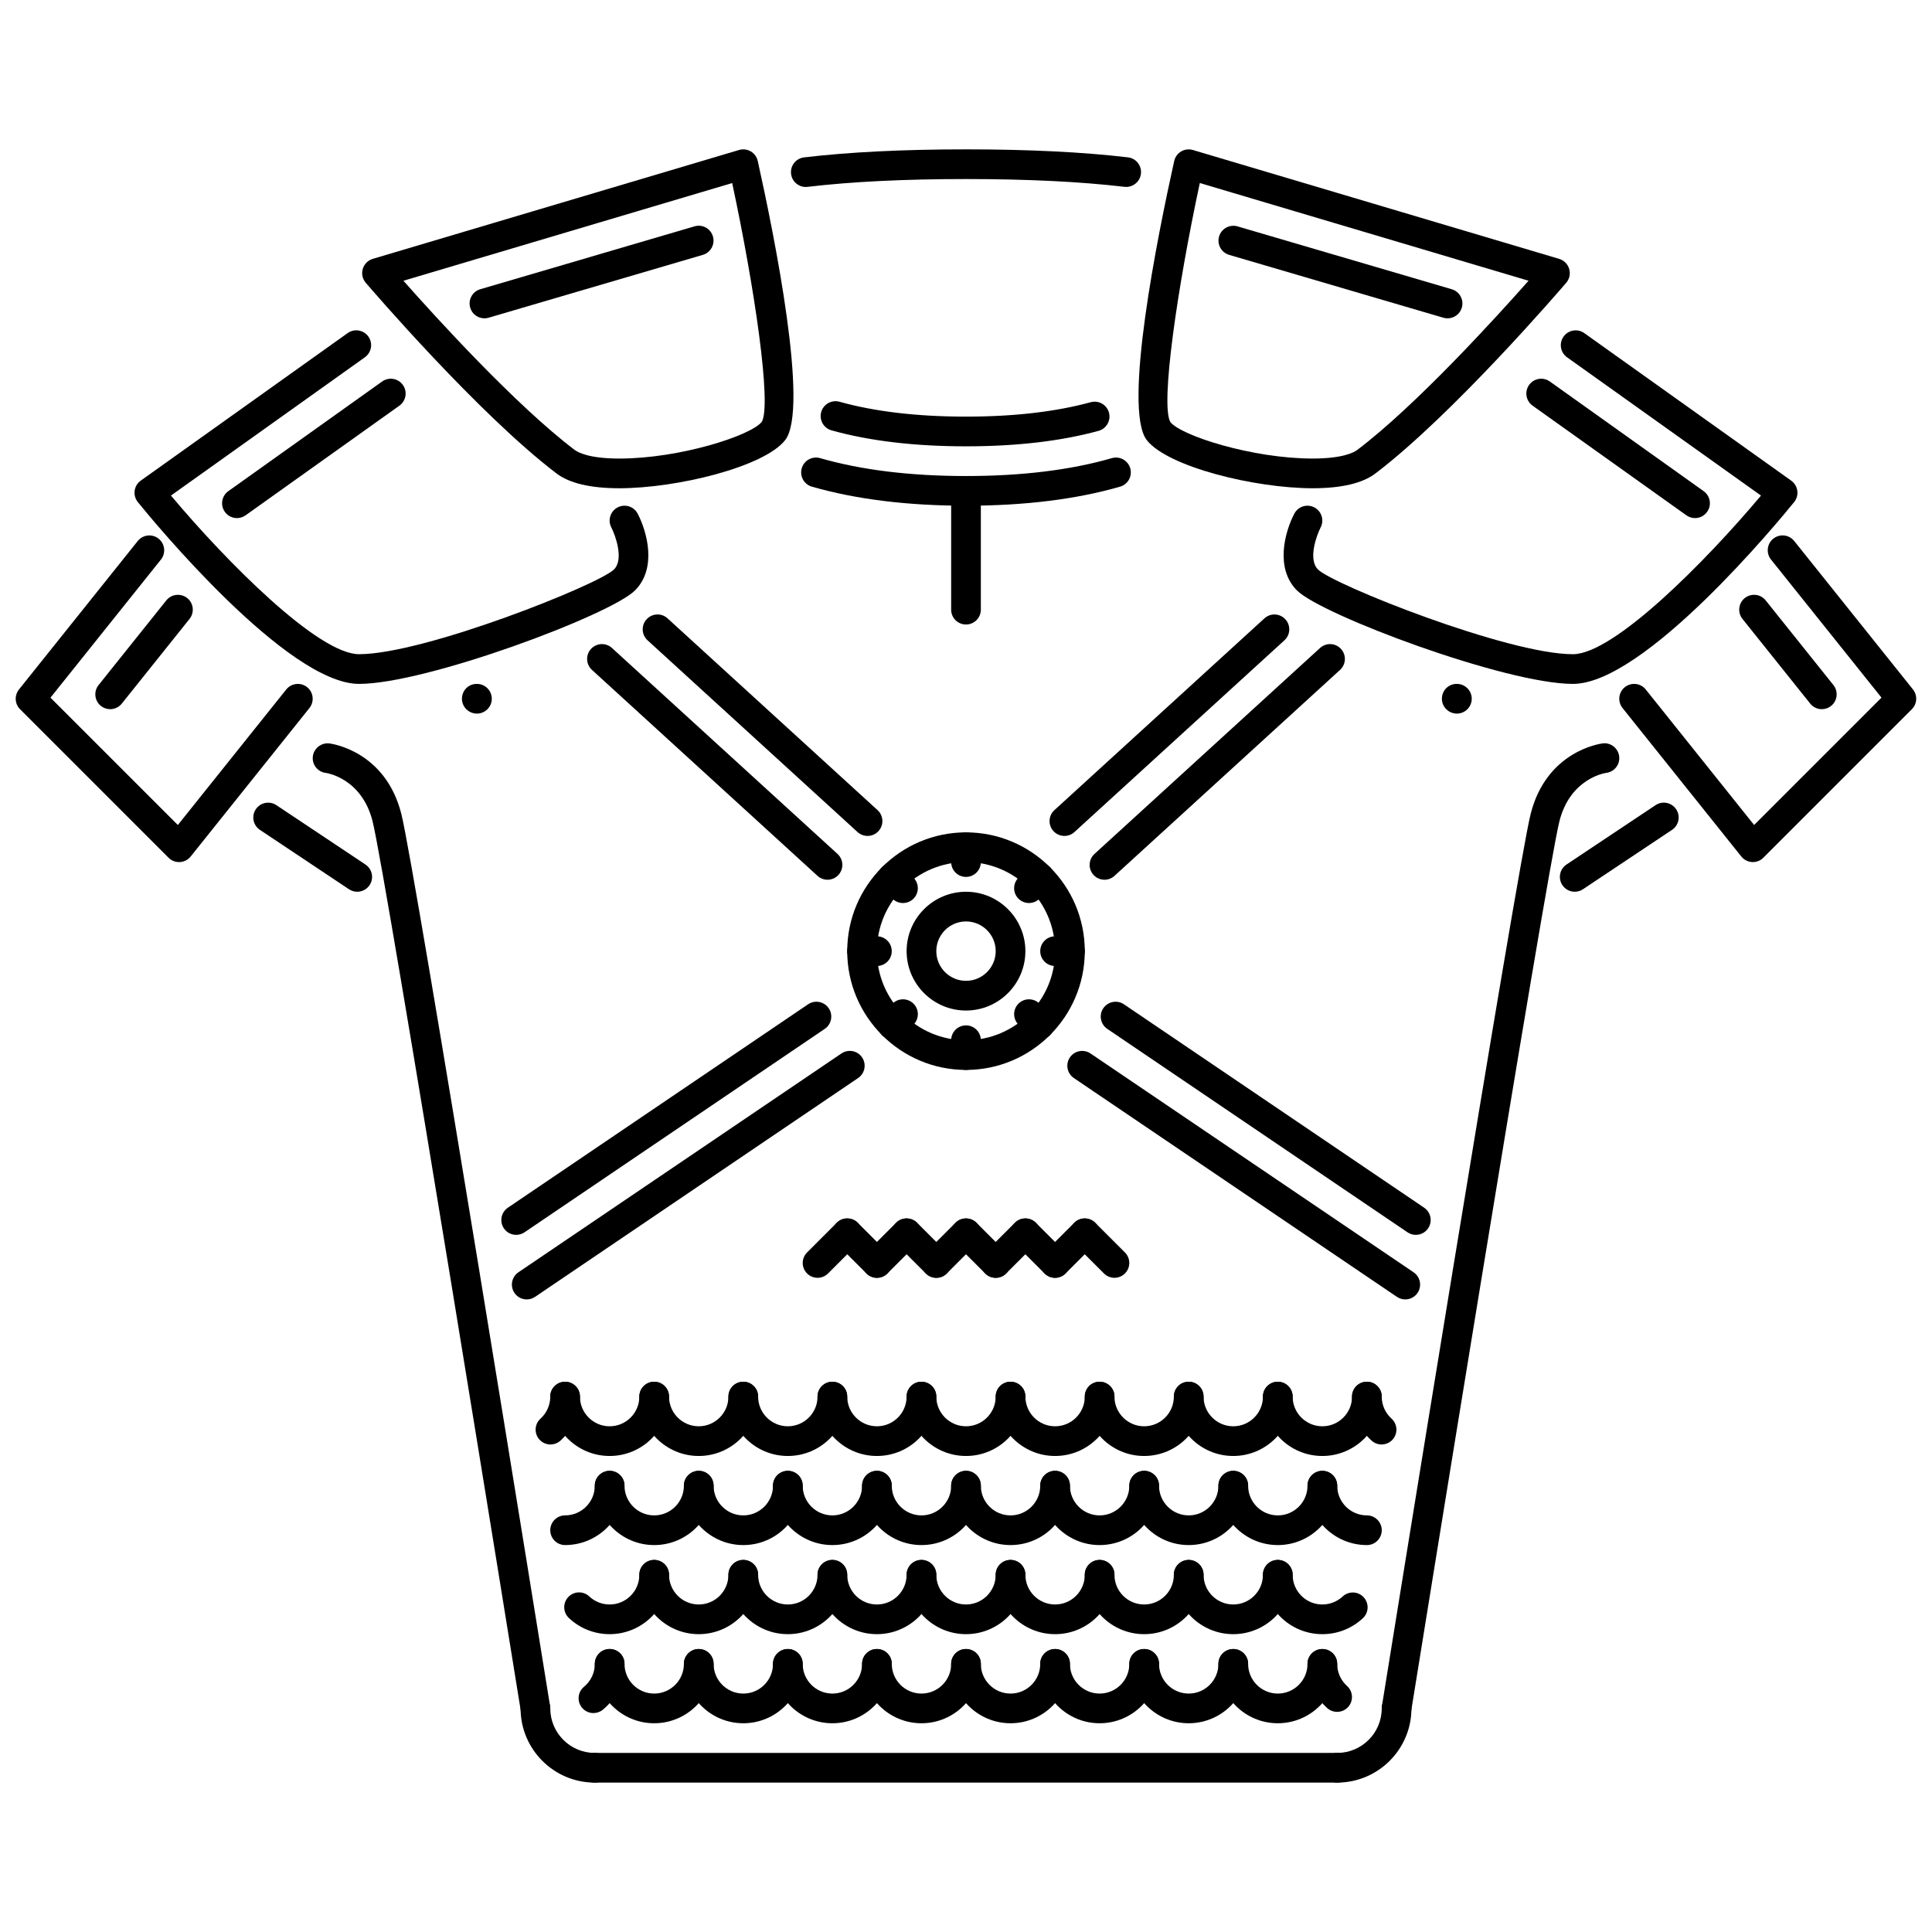 <?xml version="1.0" encoding="UTF-8"?>
<!-- Uploaded to: SVG Repo, www.svgrepo.com, Generator: SVG Repo Mixer Tools -->
<svg width="800px" height="800px" version="1.1" viewBox="144 144 512 512" xmlns="http://www.w3.org/2000/svg">
 <defs>
  <clipPath id="b">
   <path d="m148.09 285h78.906v88h-78.906z"/>
  </clipPath>
  <clipPath id="a">
   <path d="m573 285h78.902v88h-78.902z"/>
  </clipPath>
 </defs>
 <path d="m530.09 333.11c-2.176 0-3.973-1.762-3.973-3.934 0-2.176 1.723-3.934 3.891-3.934h0.086c2.164 0 3.934 1.762 3.934 3.934-0.004 2.172-1.773 3.934-3.938 3.934z"/>
 <path d="m270.39 333.11c-2.176 0-3.973-1.762-3.973-3.934 0-2.176 1.723-3.934 3.891-3.934h0.086c2.168 0 3.934 1.762 3.934 3.934s-1.77 3.934-3.938 3.934z"/>
 <path d="m400 262.28c-13.617 0-25.613-1.426-35.645-4.234-2.09-0.586-3.312-2.758-2.727-4.852 0.582-2.082 2.742-3.309 4.848-2.727 9.344 2.617 20.617 3.941 33.523 3.941 12.68 0 23.801-1.285 33.051-3.82 2.129-0.57 4.266 0.668 4.836 2.758 0.57 2.094-0.66 4.258-2.762 4.836-9.926 2.719-21.746 4.098-35.125 4.098z"/>
 <path d="m400 278.02c-15.477 0-29.219-1.699-40.84-5.051-2.09-0.602-3.289-2.781-2.688-4.871 0.605-2.086 2.75-3.285 4.871-2.688 10.914 3.148 23.918 4.742 38.656 4.742 14.77 0 27.773-1.594 38.656-4.742 2.059-0.598 4.266 0.594 4.871 2.688 0.598 2.086-0.598 4.269-2.691 4.871-11.59 3.352-25.328 5.051-40.836 5.051z"/>
 <path d="m308.12 273.39h-0.008c-7.602 0-13.188-1.316-16.613-3.91-20.641-15.672-49.359-49.129-50.578-50.547-0.867-1.016-1.16-2.394-0.785-3.672 0.375-1.277 1.375-2.277 2.652-2.66l97.062-28.852c1.047-0.312 2.168-0.172 3.121 0.379 0.938 0.555 1.605 1.477 1.844 2.539 4.336 19.516 13.727 65.793 7.238 73.996-5.566 7.051-28.586 12.727-43.934 12.727zm-57.207-54.988c8.699 9.832 29.785 33.004 45.344 44.809 0.922 0.695 3.914 2.312 11.859 2.312 16.023 0 34.867-6.066 37.766-9.734 2.644-4.519-1.898-35.543-7.848-63.281z"/>
 <path d="m239.16 325.24c-19.035 0-54.641-43.25-58.637-48.184-0.684-0.844-0.984-1.934-0.84-3.008 0.145-1.078 0.73-2.043 1.613-2.676l54.84-39.102c1.758-1.254 4.219-0.852 5.488 0.922 1.262 1.766 0.844 4.223-0.922 5.488l-51.398 36.648c14.664 17.484 39.016 42.039 49.855 42.039 17.289 0 63.547-18.449 67.551-22.457 2.715-2.719 0.336-9.113-0.707-11.141-1-1.93-0.246-4.305 1.676-5.305 1.961-1.012 4.297-0.25 5.305 1.66 2.504 4.789 5.18 14.461-0.707 20.348-6.496 6.504-55.289 24.766-73.117 24.766z"/>
 <g clip-path="url(#b)">
  <path d="m191.45 372.46c-1.039 0-2.043-0.41-2.781-1.152l-39.348-39.348c-1.422-1.418-1.543-3.672-0.293-5.242l31.477-39.348c1.359-1.695 3.844-1.961 5.531-0.613 1.699 1.359 1.969 3.836 0.613 5.535l-29.273 36.594 33.754 33.75 28.727-35.918c1.359-1.691 3.844-1.965 5.531-0.613 1.699 1.359 1.969 3.836 0.613 5.535l-31.477 39.348c-0.699 0.871-1.738 1.406-2.859 1.469-0.066 0-0.145 0.004-0.215 0.004z"/>
 </g>
 <path d="m272.38 228.36c-1.707 0-3.273-1.109-3.773-2.828-0.613-2.082 0.586-4.269 2.668-4.883l56.777-16.664c2.113-0.625 4.273 0.59 4.879 2.672 0.613 2.082-0.586 4.269-2.668 4.883l-56.777 16.66c-0.367 0.113-0.742 0.16-1.105 0.16z"/>
 <path d="m206.79 281.3c-1.223 0-2.438-0.574-3.203-1.652-1.262-1.766-0.844-4.227 0.922-5.488l40.77-29.066c1.766-1.25 4.219-0.855 5.488 0.922 1.262 1.766 0.844 4.227-0.922 5.488l-40.77 29.066c-0.691 0.492-1.492 0.73-2.285 0.73z"/>
 <path d="m173.2 331.94c-0.867 0-1.73-0.281-2.461-0.859-1.699-1.359-1.969-3.836-0.613-5.535l17.953-22.441c1.359-1.695 3.836-1.957 5.535-0.613 1.699 1.359 1.969 3.836 0.613 5.531l-17.953 22.441c-0.777 0.969-1.922 1.477-3.074 1.477z"/>
 <path d="m491.88 273.39c-15.348 0-38.371-5.676-43.945-12.723-6.488-8.203 2.906-54.48 7.238-73.996 0.238-1.066 0.906-1.988 1.844-2.539 0.945-0.555 2.066-0.691 3.121-0.379l97.062 28.852c1.277 0.379 2.273 1.383 2.652 2.66 0.375 1.277 0.086 2.66-0.785 3.672-1.215 1.418-29.934 34.875-50.582 50.547-3.418 2.59-9.004 3.906-16.605 3.906zm-29.918-80.887c-5.949 27.738-10.484 58.77-7.801 63.352 2.852 3.598 21.695 9.664 37.719 9.664 7.945 0 10.934-1.617 11.852-2.312 15.57-11.809 36.648-34.973 45.348-44.809z"/>
 <path d="m560.83 325.24c-17.832 0-66.625-18.266-73.117-24.762-5.887-5.887-3.215-15.559-0.707-20.348 1.004-1.91 3.348-2.68 5.305-1.66 1.918 1 2.672 3.375 1.672 5.305-1.043 2.023-3.418 8.422-0.707 11.141 4.004 4.008 50.258 22.457 67.551 22.457 10.836 0 35.191-24.555 49.852-42.039l-51.395-36.648c-1.77-1.266-2.184-3.719-0.922-5.488 1.27-1.777 3.727-2.176 5.488-0.922l54.84 39.102c0.883 0.629 1.469 1.598 1.613 2.676 0.148 1.074-0.152 2.164-0.84 3.008-3.992 4.93-39.598 48.18-58.633 48.18z"/>
 <g clip-path="url(#a)">
  <path d="m608.54 372.46c-0.07 0-0.145-0.004-0.215-0.008-1.121-0.062-2.16-0.594-2.859-1.469l-31.477-39.348c-1.352-1.699-1.082-4.172 0.613-5.535 1.715-1.352 4.184-1.074 5.531 0.613l28.727 35.918 33.754-33.75-29.281-36.598c-1.352-1.699-1.086-4.172 0.613-5.535 1.715-1.355 4.172-1.07 5.531 0.613l31.477 39.348c1.254 1.57 1.129 3.824-0.293 5.242l-39.348 39.348c-0.73 0.75-1.738 1.16-2.773 1.16z"/>
 </g>
 <path d="m527.62 228.36c-0.367 0-0.738-0.051-1.105-0.156l-56.777-16.66c-2.082-0.613-3.281-2.801-2.664-4.883 0.605-2.086 2.805-3.266 4.879-2.672l56.777 16.664c2.082 0.613 3.281 2.801 2.664 4.883-0.5 1.715-2.066 2.824-3.773 2.824z"/>
 <path d="m593.2 281.3c-0.793 0-1.59-0.238-2.281-0.73l-40.77-29.066c-1.766-1.262-2.18-3.719-0.922-5.488 1.27-1.777 3.719-2.172 5.488-0.922l40.77 29.066c1.77 1.262 2.184 3.719 0.922 5.488-0.773 1.078-1.988 1.652-3.207 1.652z"/>
 <path d="m626.8 331.94c-1.152 0-2.297-0.504-3.074-1.477l-17.953-22.441c-1.352-1.699-1.086-4.172 0.613-5.531 1.715-1.355 4.18-1.078 5.531 0.613l17.953 22.441c1.352 1.699 1.086 4.172-0.613 5.535-0.73 0.578-1.594 0.859-2.457 0.859z"/>
 <path d="m285.88 600.68c-1.898 0-3.566-1.375-3.871-3.305-0.359-2.223-35.75-221.82-39.277-235.75-2.922-11.516-12.312-12.789-12.402-12.797-2.16-0.266-3.688-2.227-3.426-4.383s2.281-3.68 4.379-3.43c0.598 0.078 14.855 1.996 19.074 18.684 3.613 14.27 37.957 227.36 39.418 236.43 0.348 2.144-1.105 4.164-3.258 4.512-0.215 0.023-0.43 0.039-0.637 0.039z"/>
 <path d="m357.54 193.55c-1.961 0-3.668-1.473-3.898-3.469-0.262-2.16 1.285-4.117 3.441-4.371 11.891-1.414 26.332-2.129 42.918-2.129 16.562 0 30.996 0.711 42.914 2.117 2.16 0.254 3.703 2.211 3.441 4.367-0.246 2.16-2.266 3.707-4.363 3.445-11.613-1.367-25.738-2.062-41.992-2.062-16.277 0-30.402 0.695-41.992 2.07-0.156 0.023-0.316 0.031-0.469 0.031z"/>
 <path d="m301.63 616.41c-10.852 0-19.672-8.824-19.672-19.672 0-2.176 1.758-3.934 3.934-3.934s3.934 1.762 3.934 3.934c0 6.508 5.293 11.805 11.805 11.805 2.176 0 3.934 1.758 3.934 3.934 0 2.172-1.758 3.934-3.934 3.934z"/>
 <path d="m514.11 600.68c-0.207 0-0.422-0.016-0.629-0.047-2.152-0.348-3.602-2.367-3.258-4.512 1.461-9.07 35.805-222.16 39.418-236.43 4.219-16.688 18.477-18.605 19.074-18.684 2.121-0.289 4.121 1.27 4.383 3.43 0.262 2.16-1.27 4.121-3.43 4.383-0.352 0.051-9.527 1.465-12.402 12.797-3.527 13.938-38.918 233.53-39.277 235.75-0.312 1.934-1.98 3.312-3.879 3.312z"/>
 <path d="m498.37 616.41c-2.176 0-3.938-1.758-3.938-3.934s1.762-3.934 3.938-3.934c6.508 0 11.805-5.297 11.805-11.805 0-2.176 1.762-3.934 3.934-3.934 2.176 0 3.938 1.762 3.938 3.934 0 10.848-8.824 19.672-19.676 19.672z"/>
 <path d="m498.37 616.41h-196.74c-2.176 0-3.934-1.758-3.934-3.934s1.758-3.934 3.934-3.934h196.74c2.172 0 3.934 1.758 3.934 3.934 0 2.172-1.758 3.934-3.934 3.934z"/>
 <path d="m400 427.54c-17.359 0-31.477-14.117-31.477-31.477 0-17.355 14.117-31.477 31.477-31.477s31.48 14.121 31.48 31.477c-0.004 17.359-14.121 31.477-31.48 31.477zm0-55.086c-13.02 0-23.609 10.59-23.609 23.609 0 13.016 10.59 23.605 23.609 23.605s23.609-10.59 23.609-23.609c0-13.016-10.594-23.605-23.609-23.605z"/>
 <path d="m400 411.8c-8.676 0-15.738-7.059-15.738-15.738 0-8.68 7.062-15.738 15.738-15.738s15.738 7.059 15.738 15.738c0 8.68-7.066 15.738-15.738 15.738zm0-23.609c-4.344 0-7.867 3.531-7.867 7.871-0.004 4.336 3.523 7.867 7.867 7.867s7.871-3.531 7.871-7.871c0-4.336-3.531-7.867-7.871-7.867z"/>
 <path d="m363.3 377.14c-0.945 0-1.898-0.34-2.652-1.031l-59.773-54.578c-1.605-1.465-1.723-3.953-0.254-5.555 1.461-1.602 3.957-1.723 5.555-0.254l59.773 54.578c1.605 1.465 1.723 3.953 0.254 5.555-0.773 0.855-1.832 1.285-2.902 1.285z"/>
 <path d="m373.91 365.53c-0.945 0-1.898-0.34-2.652-1.027l-55.656-50.82c-1.605-1.465-1.723-3.953-0.254-5.559s3.957-1.727 5.555-0.254l55.656 50.82c1.605 1.465 1.723 3.953 0.254 5.555-0.773 0.855-1.832 1.285-2.902 1.285z"/>
 <path d="m436.7 377.14c-1.07 0-2.129-0.43-2.906-1.285-1.465-1.602-1.352-4.094 0.254-5.555l59.777-54.578c1.613-1.469 4.094-1.348 5.555 0.254 1.465 1.602 1.352 4.09-0.254 5.555l-59.777 54.578c-0.75 0.691-1.703 1.031-2.648 1.031z"/>
 <path d="m426.08 365.53c-1.07 0-2.129-0.43-2.906-1.281-1.469-1.602-1.352-4.094 0.254-5.555l55.656-50.82c1.613-1.473 4.094-1.352 5.555 0.254 1.469 1.602 1.352 4.094-0.254 5.559l-55.656 50.82c-0.75 0.684-1.703 1.023-2.648 1.023z"/>
 <path d="m283.59 488.36c-1.258 0-2.496-0.598-3.258-1.73-1.215-1.797-0.746-4.242 1.055-5.465l85.613-57.992c1.789-1.207 4.25-0.754 5.465 1.051 1.215 1.797 0.746 4.25-1.055 5.465l-85.613 57.992c-0.68 0.465-1.449 0.68-2.207 0.68z"/>
 <path d="m280.79 471.25c-1.262 0-2.496-0.598-3.258-1.73-1.215-1.797-0.746-4.242 1.055-5.465l79.57-53.91c1.797-1.207 4.242-0.754 5.465 1.055 1.215 1.797 0.746 4.25-1.055 5.465l-79.57 53.91c-0.676 0.457-1.445 0.676-2.207 0.676z"/>
 <path d="m516.41 488.36c-0.762 0-1.531-0.215-2.207-0.676l-85.621-57.992c-1.797-1.215-2.266-3.668-1.055-5.465 1.223-1.797 3.676-2.258 5.465-1.051l85.621 57.992c1.797 1.223 2.269 3.668 1.055 5.465-0.762 1.125-2 1.727-3.258 1.727z"/>
 <path d="m519.21 471.25c-0.762 0-1.527-0.215-2.203-0.676l-79.57-53.91c-1.797-1.215-2.269-3.668-1.055-5.465 1.223-1.797 3.672-2.262 5.465-1.055l79.57 53.91c1.797 1.223 2.269 3.668 1.055 5.465-0.762 1.129-2 1.73-3.262 1.73z"/>
 <path d="m400 376.39c-2.176 0-3.934-1.762-3.934-3.934v-3.934c0-2.176 1.762-3.934 3.934-3.934 2.176 0 3.934 1.758 3.934 3.934v3.934c0 2.176-1.758 3.934-3.934 3.934z"/>
 <path d="m400 427.54c-2.176 0-3.934-1.758-3.934-3.934v-3.934c0-2.176 1.762-3.934 3.934-3.934 2.176 0 3.934 1.762 3.934 3.934v3.934c0 2.176-1.758 3.934-3.934 3.934z"/>
 <path d="m383.3 383.31c-1.008 0-2.012-0.383-2.781-1.148l-2.789-2.781c-1.535-1.531-1.535-4.027-0.008-5.562 1.535-1.543 4.035-1.535 5.57-0.008l2.789 2.781c1.535 1.531 1.535 4.027 0.008 5.562-0.766 0.77-1.781 1.156-2.789 1.156z"/>
 <path d="m419.48 419.47c-1.008 0-2.016-0.383-2.781-1.145l-2.789-2.781c-1.535-1.535-1.535-4.027-0.008-5.562 1.535-1.543 4.035-1.535 5.57-0.008l2.789 2.781c1.535 1.527 1.535 4.027 0.008 5.562-0.77 0.77-1.781 1.152-2.789 1.152z"/>
 <path d="m376.39 400h-3.945c-2.176 0-3.934-1.758-3.934-3.934 0-2.176 1.762-3.934 3.934-3.934h3.941c2.176 0 3.934 1.758 3.934 3.934 0.004 2.172-1.758 3.934-3.93 3.934z"/>
 <path d="m427.55 400h-3.941c-2.176 0-3.934-1.758-3.934-3.934 0-2.176 1.758-3.934 3.934-3.934h3.941c2.176 0 3.938 1.758 3.938 3.934 0 2.172-1.762 3.934-3.938 3.934z"/>
 <path d="m380.52 419.48c-1.008 0-2.012-0.383-2.781-1.145-1.535-1.535-1.535-4.027-0.008-5.562l2.781-2.789c1.535-1.543 4.035-1.535 5.574-0.008 1.535 1.527 1.535 4.027 0.008 5.562l-2.781 2.789c-0.77 0.77-1.785 1.152-2.793 1.152z"/>
 <path d="m416.69 383.31c-1.008 0-2.016-0.383-2.781-1.148-1.535-1.531-1.535-4.027-0.008-5.562l2.789-2.797c1.535-1.543 4.035-1.535 5.57-0.008 1.535 1.531 1.535 4.027 0.008 5.562l-2.789 2.797c-0.77 0.77-1.785 1.156-2.789 1.156z"/>
 <path d="m305.56 529.85c-8.676 0-15.738-7.055-15.738-15.738 0-2.176 1.762-3.934 3.934-3.934 2.176 0 3.934 1.758 3.934 3.934 0 4.34 3.527 7.867 7.867 7.867 4.344 0 7.871-3.527 7.871-7.867 0-2.176 1.762-3.934 3.934-3.934 2.176 0 3.934 1.758 3.934 3.934 0.008 8.684-7.059 15.738-15.734 15.738z"/>
 <path d="m289.88 526.8c-1.066 0-2.137-0.43-2.914-1.289-1.461-1.605-1.336-4.094 0.27-5.555 1.645-1.492 2.59-3.621 2.59-5.84 0-2.176 1.762-3.934 3.934-3.934 2.176 0 3.934 1.758 3.934 3.934 0 4.434-1.883 8.691-5.172 11.672-0.75 0.672-1.695 1.012-2.641 1.012z"/>
 <path d="m329.17 529.85c-8.676 0-15.738-7.055-15.738-15.738 0-2.176 1.762-3.934 3.934-3.934 2.176 0 3.934 1.758 3.934 3.934 0 4.34 3.527 7.867 7.867 7.867 4.344 0 7.871-3.527 7.871-7.867 0-2.176 1.758-3.934 3.934-3.934 2.176 0 3.934 1.758 3.934 3.934 0.004 8.684-7.059 15.738-15.734 15.738z"/>
 <path d="m352.78 529.85c-8.676 0-15.738-7.055-15.738-15.738 0-2.176 1.758-3.934 3.934-3.934 2.176 0 3.934 1.758 3.934 3.934 0 4.34 3.527 7.867 7.871 7.867s7.871-3.527 7.871-7.867c0-2.176 1.762-3.934 3.934-3.934 2.176 0 3.934 1.758 3.934 3.934 0 8.684-7.062 15.738-15.738 15.738z"/>
 <path d="m376.39 529.85c-8.676 0-15.738-7.055-15.738-15.738 0-2.176 1.762-3.934 3.934-3.934 2.176 0 3.934 1.758 3.934 3.934 0 4.34 3.527 7.867 7.871 7.867s7.867-3.527 7.867-7.867c0-2.176 1.762-3.934 3.934-3.934 2.176 0 3.934 1.758 3.934 3.934 0.004 8.684-7.059 15.738-15.734 15.738z"/>
 <path d="m400 529.85c-8.676 0-15.738-7.055-15.738-15.738 0-2.176 1.762-3.934 3.934-3.934 2.176 0 3.934 1.758 3.934 3.934 0 4.34 3.527 7.867 7.867 7.867 4.344 0 7.871-3.527 7.871-7.867 0-2.176 1.758-3.934 3.934-3.934s3.934 1.758 3.934 3.934c0.004 8.684-7.062 15.738-15.734 15.738z"/>
 <path d="m423.61 529.85c-8.676 0-15.738-7.055-15.738-15.738 0-2.176 1.758-3.934 3.934-3.934s3.934 1.758 3.934 3.934c0 4.34 3.527 7.867 7.871 7.867 4.34 0 7.871-3.527 7.871-7.867 0-2.176 1.758-3.934 3.934-3.934 2.176 0 3.934 1.758 3.934 3.934 0 8.684-7.059 15.738-15.738 15.738z"/>
 <path d="m447.21 529.85c-8.676 0-15.738-7.055-15.738-15.738 0-2.176 1.758-3.934 3.934-3.934 2.176 0 3.934 1.758 3.934 3.934 0 4.34 3.527 7.867 7.871 7.867 4.34 0 7.871-3.527 7.871-7.867 0-2.176 1.762-3.934 3.934-3.934 2.176 0 3.938 1.758 3.938 3.934-0.004 8.684-7.062 15.738-15.742 15.738z"/>
 <path d="m470.82 529.85c-8.676 0-15.738-7.055-15.738-15.738 0-2.176 1.762-3.934 3.934-3.934 2.176 0 3.938 1.758 3.938 3.934 0 4.34 3.527 7.867 7.867 7.867 4.344 0 7.871-3.527 7.871-7.867 0-2.176 1.762-3.934 3.934-3.934 2.176 0 3.938 1.758 3.938 3.934-0.004 8.684-7.066 15.738-15.742 15.738z"/>
 <path d="m494.43 529.85c-8.676 0-15.738-7.055-15.738-15.738 0-2.176 1.762-3.934 3.934-3.934 2.176 0 3.938 1.758 3.938 3.934 0 4.34 3.527 7.867 7.867 7.867 4.344 0 7.871-3.527 7.871-7.867 0-2.176 1.762-3.934 3.934-3.934 2.176 0 3.938 1.758 3.938 3.934-0.004 8.684-7.066 15.738-15.742 15.738z"/>
 <path d="m510.13 526.8c-0.945 0-1.883-0.332-2.637-1.016-3.305-2.981-5.195-7.238-5.195-11.68 0-2.176 1.762-3.934 3.934-3.934 2.176 0 3.938 1.758 3.938 3.934 0 2.223 0.945 4.348 2.598 5.84 1.613 1.461 1.738 3.949 0.285 5.562-0.777 0.855-1.844 1.293-2.922 1.293z"/>
 <path d="m317.37 553.46c-8.676 0-15.738-7.055-15.738-15.738 0-2.176 1.762-3.934 3.934-3.934 2.176 0 3.934 1.762 3.934 3.934 0 4.34 3.527 7.871 7.867 7.871 4.344 0 7.871-3.527 7.871-7.871 0-2.176 1.762-3.934 3.934-3.934 2.176 0 3.934 1.762 3.934 3.934 0.004 8.684-7.059 15.738-15.734 15.738z"/>
 <path d="m293.76 553.46c-2.176 0-3.934-1.758-3.934-3.934 0-2.176 1.762-3.934 3.934-3.934 4.344 0 7.867-3.527 7.867-7.871 0-2.176 1.762-3.934 3.934-3.934 2.176 0 3.934 1.762 3.934 3.934 0.008 8.684-7.055 15.738-15.734 15.738z"/>
 <path d="m340.98 553.46c-8.676 0-15.738-7.055-15.738-15.738 0-2.176 1.762-3.934 3.934-3.934 2.176 0 3.934 1.762 3.934 3.934 0 4.34 3.527 7.871 7.871 7.871s7.871-3.527 7.871-7.871c0-2.176 1.758-3.934 3.934-3.934s3.934 1.762 3.934 3.934c0 8.684-7.062 15.738-15.738 15.738z"/>
 <path d="m364.59 553.46c-8.676 0-15.738-7.055-15.738-15.738 0-2.176 1.758-3.934 3.934-3.934s3.934 1.762 3.934 3.934c0 4.34 3.527 7.871 7.871 7.871 4.34 0 7.867-3.527 7.867-7.871 0-2.176 1.762-3.934 3.934-3.934 2.176 0 3.934 1.762 3.934 3.934 0.004 8.684-7.059 15.738-15.734 15.738z"/>
 <path d="m388.2 553.46c-8.676 0-15.738-7.055-15.738-15.738 0-2.176 1.762-3.934 3.934-3.934 2.176 0 3.934 1.762 3.934 3.934 0 4.34 3.527 7.871 7.871 7.871s7.871-3.527 7.871-7.871c0-2.176 1.762-3.934 3.934-3.934 2.176 0 3.934 1.762 3.934 3.934 0 8.684-7.062 15.738-15.738 15.738z"/>
 <path d="m411.8 553.46c-8.676 0-15.738-7.055-15.738-15.738 0-2.176 1.762-3.934 3.934-3.934 2.176 0 3.934 1.762 3.934 3.934 0 4.34 3.527 7.871 7.871 7.871 4.34 0 7.871-3.527 7.871-7.871 0-2.176 1.758-3.934 3.934-3.934s3.934 1.762 3.934 3.934c0 8.684-7.059 15.738-15.738 15.738z"/>
 <path d="m435.41 553.46c-8.676 0-15.738-7.055-15.738-15.738 0-2.176 1.758-3.934 3.934-3.934s3.934 1.762 3.934 3.934c0 4.34 3.527 7.871 7.871 7.871 4.34 0 7.871-3.527 7.871-7.871 0-2.176 1.762-3.934 3.934-3.934 2.176 0 3.938 1.762 3.938 3.934 0 8.684-7.062 15.738-15.742 15.738z"/>
 <path d="m459.02 553.46c-8.676 0-15.738-7.055-15.738-15.738 0-2.176 1.762-3.934 3.934-3.934 2.176 0 3.938 1.762 3.938 3.934 0 4.34 3.527 7.871 7.867 7.871 4.344 0 7.871-3.527 7.871-7.871 0-2.176 1.762-3.934 3.934-3.934 2.176 0 3.938 1.762 3.938 3.934 0 8.684-7.066 15.738-15.742 15.738z"/>
 <path d="m482.63 553.46c-8.676 0-15.738-7.055-15.738-15.738 0-2.176 1.762-3.934 3.934-3.934 2.176 0 3.938 1.762 3.938 3.934 0 4.34 3.527 7.871 7.867 7.871 4.344 0 7.871-3.527 7.871-7.871 0-2.176 1.762-3.934 3.934-3.934 2.176 0 3.938 1.762 3.938 3.934-0.004 8.684-7.066 15.738-15.742 15.738z"/>
 <path d="m506.24 553.46c-8.676 0-15.738-7.055-15.738-15.738 0-2.176 1.762-3.934 3.934-3.934 2.176 0 3.938 1.762 3.938 3.934 0 4.34 3.527 7.871 7.867 7.871 2.176 0 3.938 1.758 3.938 3.934-0.004 2.172-1.766 3.934-3.938 3.934z"/>
 <path d="m329.17 577.07c-8.676 0-15.738-7.055-15.738-15.738 0-2.176 1.762-3.934 3.934-3.934 2.176 0 3.934 1.758 3.934 3.934 0 4.344 3.527 7.871 7.867 7.871 4.344 0 7.871-3.527 7.871-7.871 0-2.176 1.758-3.934 3.934-3.934 2.176 0 3.934 1.758 3.934 3.934 0.004 8.684-7.059 15.738-15.734 15.738z"/>
 <path d="m305.56 577.07c-4.019 0-7.852-1.512-10.789-4.273-1.59-1.492-1.668-3.981-0.176-5.562 1.477-1.582 3.988-1.652 5.555-0.176 1.477 1.383 3.398 2.144 5.41 2.144 4.344 0 7.871-3.527 7.871-7.871 0-2.176 1.762-3.934 3.934-3.934 2.176 0 3.934 1.758 3.934 3.934 0.004 8.684-7.062 15.738-15.738 15.738z"/>
 <path d="m352.78 577.07c-8.676 0-15.738-7.055-15.738-15.738 0-2.176 1.758-3.934 3.934-3.934 2.176 0 3.934 1.758 3.934 3.934 0 4.344 3.527 7.871 7.871 7.871s7.871-3.527 7.871-7.871c0-2.176 1.762-3.934 3.934-3.934 2.176 0 3.934 1.758 3.934 3.934 0 8.684-7.062 15.738-15.738 15.738z"/>
 <path d="m376.39 577.07c-8.676 0-15.738-7.055-15.738-15.738 0-2.176 1.762-3.934 3.934-3.934 2.176 0 3.934 1.758 3.934 3.934 0 4.344 3.527 7.871 7.871 7.871s7.867-3.527 7.867-7.871c0-2.176 1.762-3.934 3.934-3.934 2.176 0 3.934 1.758 3.934 3.934 0.004 8.684-7.059 15.738-15.734 15.738z"/>
 <path d="m400 577.07c-8.676 0-15.738-7.055-15.738-15.738 0-2.176 1.762-3.934 3.934-3.934 2.176 0 3.934 1.758 3.934 3.934 0 4.344 3.527 7.871 7.867 7.871 4.344 0 7.871-3.527 7.871-7.871 0-2.176 1.758-3.934 3.934-3.934s3.934 1.758 3.934 3.934c0.004 8.684-7.062 15.738-15.734 15.738z"/>
 <path d="m423.61 577.07c-8.676 0-15.738-7.055-15.738-15.738 0-2.176 1.758-3.934 3.934-3.934s3.934 1.758 3.934 3.934c0 4.344 3.527 7.871 7.871 7.871 4.34 0 7.871-3.527 7.871-7.871 0-2.176 1.758-3.934 3.934-3.934 2.176 0 3.934 1.758 3.934 3.934 0 8.684-7.059 15.738-15.738 15.738z"/>
 <path d="m447.21 577.07c-8.676 0-15.738-7.055-15.738-15.738 0-2.176 1.758-3.934 3.934-3.934 2.176 0 3.934 1.758 3.934 3.934 0 4.344 3.527 7.871 7.871 7.871 4.34 0 7.871-3.527 7.871-7.871 0-2.176 1.762-3.934 3.934-3.934 2.176 0 3.938 1.758 3.938 3.934-0.004 8.684-7.062 15.738-15.742 15.738z"/>
 <path d="m470.82 577.07c-8.676 0-15.738-7.055-15.738-15.738 0-2.176 1.762-3.934 3.934-3.934 2.176 0 3.938 1.758 3.938 3.934 0 4.344 3.527 7.871 7.867 7.871 4.344 0 7.871-3.527 7.871-7.871 0-2.176 1.762-3.934 3.934-3.934 2.176 0 3.938 1.758 3.938 3.934-0.004 8.684-7.066 15.738-15.742 15.738z"/>
 <path d="m494.43 577.07c-8.676 0-15.738-7.055-15.738-15.738 0-2.176 1.762-3.934 3.934-3.934 2.176 0 3.938 1.758 3.938 3.934 0 4.344 3.527 7.871 7.867 7.871 2.008 0 3.914-0.754 5.375-2.113 1.582-1.477 4.074-1.414 5.555 0.176 1.488 1.582 1.414 4.074-0.176 5.562-2.922 2.738-6.742 4.242-10.754 4.242z"/>
 <path d="m340.98 600.68c-8.676 0-15.738-7.055-15.738-15.738 0-2.176 1.762-3.934 3.934-3.934 2.176 0 3.934 1.758 3.934 3.934 0 4.344 3.527 7.871 7.871 7.871s7.871-3.527 7.871-7.871c0-2.176 1.758-3.934 3.934-3.934s3.934 1.758 3.934 3.934c0 8.684-7.062 15.738-15.738 15.738z"/>
 <path d="m317.37 600.68c-8.676 0-15.738-7.055-15.738-15.738 0-2.176 1.762-3.934 3.934-3.934 2.176 0 3.934 1.758 3.934 3.934 0 4.344 3.527 7.871 7.867 7.871 4.344 0 7.871-3.527 7.871-7.871 0-2.176 1.762-3.934 3.934-3.934 2.176 0 3.934 1.758 3.934 3.934 0.004 8.684-7.059 15.738-15.734 15.738z"/>
 <path d="m301.27 597.98c-1.129 0-2.254-0.484-3.035-1.422-1.383-1.676-1.145-4.16 0.531-5.543 1.824-1.504 2.867-3.727 2.867-6.078 0-2.176 1.762-3.934 3.934-3.934 2.176 0 3.934 1.758 3.934 3.934 0 4.711-2.082 9.129-5.727 12.145-0.73 0.605-1.621 0.898-2.504 0.898z"/>
 <path d="m364.59 600.68c-8.676 0-15.738-7.055-15.738-15.738 0-2.176 1.758-3.934 3.934-3.934s3.934 1.758 3.934 3.934c0 4.344 3.527 7.871 7.871 7.871 4.34 0 7.867-3.527 7.867-7.871 0-2.176 1.762-3.934 3.934-3.934 2.176 0 3.934 1.758 3.934 3.934 0.004 8.684-7.059 15.738-15.734 15.738z"/>
 <path d="m388.2 600.68c-8.676 0-15.738-7.055-15.738-15.738 0-2.176 1.762-3.934 3.934-3.934 2.176 0 3.934 1.758 3.934 3.934 0 4.344 3.527 7.871 7.871 7.871s7.871-3.527 7.871-7.871c0-2.176 1.762-3.934 3.934-3.934 2.176 0 3.934 1.758 3.934 3.934 0 8.684-7.062 15.738-15.738 15.738z"/>
 <path d="m411.8 600.68c-8.676 0-15.738-7.055-15.738-15.738 0-2.176 1.762-3.934 3.934-3.934 2.176 0 3.934 1.758 3.934 3.934 0 4.344 3.527 7.871 7.871 7.871 4.34 0 7.871-3.527 7.871-7.871 0-2.176 1.758-3.934 3.934-3.934s3.934 1.758 3.934 3.934c0 8.684-7.059 15.738-15.738 15.738z"/>
 <path d="m435.41 600.68c-8.676 0-15.738-7.055-15.738-15.738 0-2.176 1.758-3.934 3.934-3.934s3.934 1.758 3.934 3.934c0 4.344 3.527 7.871 7.871 7.871 4.34 0 7.871-3.527 7.871-7.871 0-2.176 1.762-3.934 3.934-3.934 2.176 0 3.938 1.758 3.938 3.934 0 8.684-7.062 15.738-15.742 15.738z"/>
 <path d="m459.02 600.68c-8.676 0-15.738-7.055-15.738-15.738 0-2.176 1.762-3.934 3.934-3.934 2.176 0 3.938 1.758 3.938 3.934 0 4.344 3.527 7.871 7.867 7.871 4.344 0 7.871-3.527 7.871-7.871 0-2.176 1.762-3.934 3.934-3.934 2.176 0 3.938 1.758 3.938 3.934 0 8.684-7.066 15.738-15.742 15.738z"/>
 <path d="m482.63 600.68c-8.676 0-15.738-7.055-15.738-15.738 0-2.176 1.762-3.934 3.934-3.934 2.176 0 3.938 1.758 3.938 3.934 0 4.344 3.527 7.871 7.867 7.871 4.344 0 7.871-3.527 7.871-7.871 0-2.176 1.762-3.934 3.934-3.934 2.176 0 3.938 1.758 3.938 3.934-0.004 8.684-7.066 15.738-15.742 15.738z"/>
 <path d="m498.35 597.66c-0.938 0-1.875-0.332-2.629-1.004-3.32-2.981-5.227-7.246-5.227-11.711 0-2.176 1.762-3.934 3.934-3.934 2.176 0 3.938 1.758 3.938 3.934 0 2.238 0.953 4.367 2.613 5.856 1.613 1.453 1.754 3.941 0.301 5.555-0.777 0.867-1.852 1.305-2.93 1.305z"/>
 <path d="m238.67 380.32c-0.754 0-1.516-0.215-2.184-0.66l-23.609-15.738c-1.805-1.207-2.297-3.648-1.09-5.457 1.215-1.816 3.664-2.289 5.457-1.09l23.609 15.738c1.805 1.207 2.297 3.648 1.09 5.457-0.762 1.137-2.004 1.75-3.273 1.75z"/>
 <path d="m561.32 380.32c-1.266 0-2.512-0.613-3.273-1.754-1.207-1.809-0.715-4.25 1.09-5.457l23.609-15.738c1.789-1.203 4.234-0.727 5.457 1.09 1.207 1.809 0.715 4.25-1.09 5.457l-23.609 15.738c-0.672 0.449-1.43 0.664-2.184 0.664z"/>
 <path d="m360.66 482.63c-1.008 0-2.012-0.383-2.781-1.152-1.535-1.535-1.535-4.027 0-5.562l7.867-7.867c1.535-1.535 4.027-1.535 5.566 0 1.535 1.535 1.535 4.027 0 5.562l-7.871 7.867c-0.766 0.77-1.773 1.152-2.781 1.152z"/>
 <path d="m376.4 482.63c-1.008 0-2.012-0.383-2.781-1.152l-7.871-7.867c-1.535-1.535-1.535-4.027 0-5.562s4.027-1.535 5.566 0l7.871 7.867c1.535 1.535 1.535 4.027 0 5.562-0.773 0.77-1.781 1.152-2.785 1.152z"/>
 <path d="m376.39 482.63c-1.008 0-2.012-0.383-2.781-1.152-1.535-1.535-1.535-4.027 0-5.562l7.867-7.867c1.535-1.535 4.027-1.535 5.566 0 1.535 1.535 1.535 4.027 0 5.562l-7.871 7.867c-0.77 0.77-1.777 1.152-2.781 1.152z"/>
 <path d="m392.13 482.63c-1.008 0-2.012-0.383-2.781-1.152l-7.871-7.867c-1.535-1.535-1.535-4.027 0-5.562 1.535-1.535 4.027-1.535 5.566 0l7.871 7.867c1.535 1.535 1.535 4.027 0 5.562-0.773 0.77-1.777 1.152-2.785 1.152z"/>
 <path d="m392.13 482.63c-1.008 0-2.012-0.383-2.781-1.152-1.535-1.535-1.535-4.027 0-5.562l7.867-7.867c1.535-1.535 4.027-1.535 5.562 0s1.535 4.027 0 5.562l-7.867 7.867c-0.77 0.77-1.773 1.152-2.781 1.152z"/>
 <path d="m407.87 482.63c-1.008 0-2.016-0.383-2.781-1.152l-7.871-7.867c-1.535-1.535-1.535-4.027 0-5.562s4.027-1.535 5.562 0l7.871 7.867c1.535 1.535 1.535 4.027 0 5.562-0.77 0.77-1.773 1.152-2.781 1.152z"/>
 <path d="m407.86 482.63c-1.008 0-2.016-0.383-2.781-1.152-1.535-1.535-1.535-4.027 0-5.562l7.871-7.867c1.535-1.535 4.027-1.535 5.562 0 1.535 1.535 1.535 4.027 0 5.562l-7.871 7.867c-0.77 0.77-1.773 1.152-2.781 1.152z"/>
 <path d="m423.6 482.63c-1.008 0-2.016-0.383-2.781-1.152l-7.867-7.867c-1.535-1.535-1.535-4.027 0-5.562 1.535-1.535 4.027-1.535 5.562 0l7.871 7.867c1.535 1.535 1.535 4.027 0 5.562-0.77 0.77-1.777 1.152-2.785 1.152z"/>
 <path d="m423.6 482.63c-1.008 0-2.016-0.383-2.781-1.152-1.535-1.535-1.535-4.027 0-5.562l7.871-7.867c1.535-1.535 4.027-1.535 5.562 0s1.535 4.027 0 5.562l-7.867 7.867c-0.77 0.77-1.777 1.152-2.785 1.152z"/>
 <path d="m439.34 482.63c-1.004 0-2.012-0.383-2.781-1.152l-7.871-7.867c-1.535-1.535-1.535-4.027 0-5.562s4.027-1.535 5.562 0l7.871 7.867c1.535 1.535 1.535 4.027 0 5.562-0.77 0.77-1.777 1.152-2.781 1.152z"/>
 <path d="m400 309.5c-2.176 0-3.934-1.762-3.934-3.934v-31.477c0-2.176 1.762-3.934 3.934-3.934 2.176 0 3.934 1.758 3.934 3.934v31.477c0 2.172-1.758 3.934-3.934 3.934z"/>
</svg>